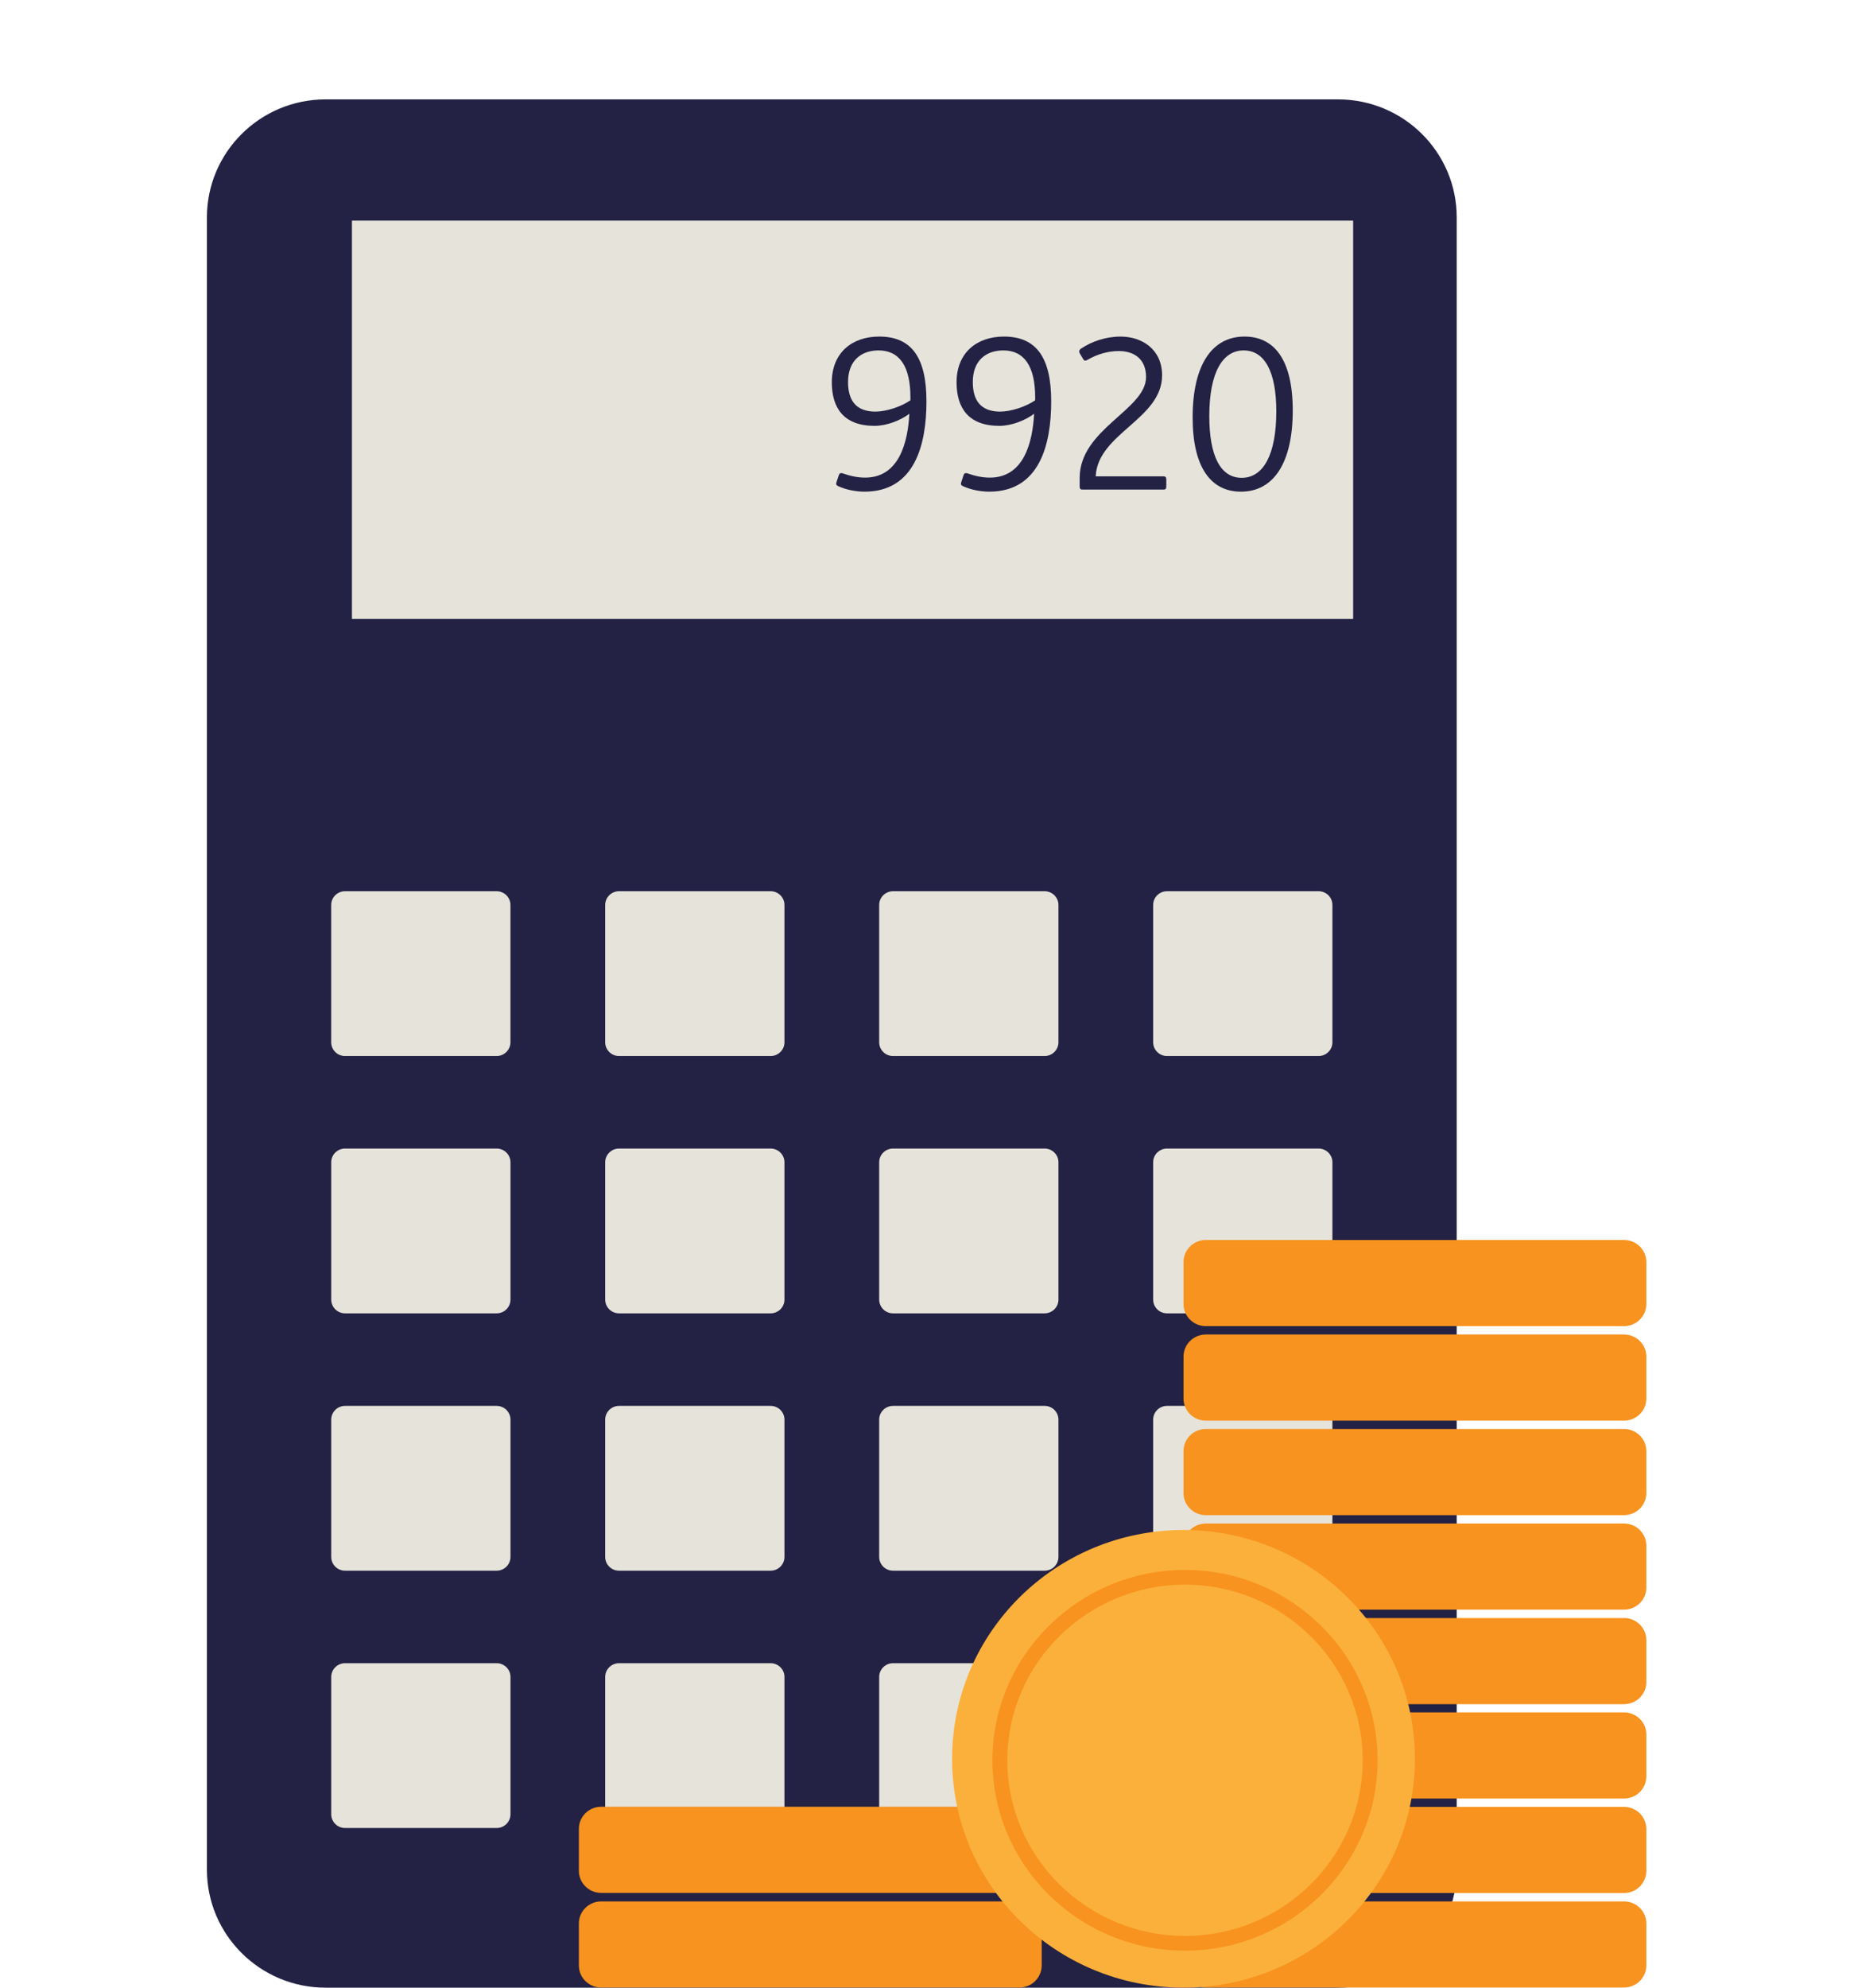 <svg width="448" height="480" viewBox="0 0 448 480" fill="none" xmlns="http://www.w3.org/2000/svg">
<g clip-path="url(#clip0_6781_112971)">
<path fill-rule="evenodd" clip-rule="evenodd" d="M50 451.493V52.507C50 36.761 62.844 24 78.685 24H323.315C339.16 24 352 36.761 352 52.507V451.493C352 467.236 339.16 480 323.315 480H78.685C62.844 480 50 467.236 50 451.493Z" fill="#232144"/>
<path fill-rule="evenodd" clip-rule="evenodd" d="M85.039 149.449H326.974V53.276H85.039V149.449Z" fill="#E6E3DA"/>
<path fill-rule="evenodd" clip-rule="evenodd" d="M218.52 183.702H326.975V160.488H218.52V183.702Z" fill="#232144"/>
<path fill-rule="evenodd" clip-rule="evenodd" d="M80.027 251.694V218.541C80.027 216.707 81.526 215.221 83.372 215.221H120C121.846 215.221 123.345 216.707 123.345 218.541V251.694C123.345 253.529 121.846 255.018 120 255.018H83.372C81.526 255.018 80.027 253.529 80.027 251.694Z" fill="#E6E3DA"/>
<path fill-rule="evenodd" clip-rule="evenodd" d="M146.238 251.694V218.541C146.238 216.707 147.737 215.221 149.583 215.221H186.211C188.057 215.221 189.556 216.707 189.556 218.541V251.694C189.556 253.529 188.057 255.018 186.211 255.018H149.583C147.737 255.018 146.238 253.529 146.238 251.694Z" fill="#E6E3DA"/>
<path fill-rule="evenodd" clip-rule="evenodd" d="M212.445 251.694V218.541C212.445 216.707 213.944 215.221 215.79 215.221H252.418C254.264 215.221 255.763 216.707 255.763 218.541V251.694C255.763 253.529 254.264 255.018 252.418 255.018H215.79C213.944 255.018 212.445 253.529 212.445 251.694Z" fill="#E6E3DA"/>
<path fill-rule="evenodd" clip-rule="evenodd" d="M278.648 251.694V218.541C278.648 216.707 280.147 215.221 281.993 215.221H318.621C320.468 215.221 321.966 216.707 321.966 218.541V251.694C321.966 253.529 320.468 255.018 318.621 255.018H281.993C280.147 255.018 278.648 253.529 278.648 251.694Z" fill="#E6E3DA"/>
<path fill-rule="evenodd" clip-rule="evenodd" d="M80.035 313.834V280.681C80.035 278.846 81.534 277.361 83.38 277.361H120.008C121.854 277.361 123.353 278.846 123.353 280.681V313.834C123.353 315.668 121.854 317.157 120.008 317.157H83.38C81.534 317.157 80.035 315.668 80.035 313.834Z" fill="#E6E3DA"/>
<path fill-rule="evenodd" clip-rule="evenodd" d="M146.238 313.834V280.681C146.238 278.846 147.737 277.361 149.583 277.361H186.211C188.057 277.361 189.556 278.846 189.556 280.681V313.834C189.556 315.668 188.057 317.157 186.211 317.157H149.583C147.737 317.157 146.238 315.668 146.238 313.834Z" fill="#E6E3DA"/>
<path fill-rule="evenodd" clip-rule="evenodd" d="M212.445 313.834V280.681C212.445 278.846 213.944 277.361 215.79 277.361H252.418C254.264 277.361 255.763 278.846 255.763 280.681V313.834C255.763 315.668 254.264 317.157 252.418 317.157H215.79C213.944 317.157 212.445 315.668 212.445 313.834Z" fill="#E6E3DA"/>
<path fill-rule="evenodd" clip-rule="evenodd" d="M278.648 313.834V280.681C278.648 278.846 280.147 277.361 281.993 277.361H318.621C320.468 277.361 321.966 278.846 321.966 280.681V313.834C321.966 315.668 320.468 317.157 318.621 317.157H281.993C280.147 317.157 278.648 315.668 278.648 313.834Z" fill="#E6E3DA"/>
<path fill-rule="evenodd" clip-rule="evenodd" d="M80.035 375.977V342.824C80.035 340.99 81.534 339.504 83.38 339.504H120.008C121.854 339.504 123.353 340.99 123.353 342.824V375.977C123.353 377.812 121.854 379.301 120.008 379.301H83.38C81.534 379.301 80.035 377.812 80.035 375.977Z" fill="#E6E3DA"/>
<path fill-rule="evenodd" clip-rule="evenodd" d="M146.238 375.977V342.824C146.238 340.99 147.737 339.504 149.583 339.504H186.211C188.057 339.504 189.556 340.99 189.556 342.824V375.977C189.556 377.812 188.057 379.301 186.211 379.301H149.583C147.737 379.301 146.238 377.812 146.238 375.977Z" fill="#E6E3DA"/>
<path fill-rule="evenodd" clip-rule="evenodd" d="M212.445 375.977V342.824C212.445 340.99 213.944 339.504 215.79 339.504H252.418C254.264 339.504 255.763 340.99 255.763 342.824V375.977C255.763 377.812 254.264 379.301 252.418 379.301H215.79C213.944 379.301 212.445 377.812 212.445 375.977Z" fill="#E6E3DA"/>
<path fill-rule="evenodd" clip-rule="evenodd" d="M278.648 375.977V342.824C278.648 340.99 280.147 339.504 281.993 339.504H318.621C320.468 339.504 321.966 340.99 321.966 342.824V375.977C321.966 377.812 320.468 379.301 318.621 379.301H281.993C280.147 379.301 278.648 377.812 278.648 375.977Z" fill="#E6E3DA"/>
<path fill-rule="evenodd" clip-rule="evenodd" d="M80.035 438.117V404.964C80.035 403.129 81.534 401.644 83.38 401.644H120.008C121.854 401.644 123.353 403.129 123.353 404.964V438.117C123.353 439.951 121.854 441.44 120.008 441.44H83.38C81.534 441.44 80.035 439.951 80.035 438.117Z" fill="#E6E3DA"/>
<path fill-rule="evenodd" clip-rule="evenodd" d="M146.238 438.117V404.964C146.238 403.129 147.737 401.644 149.583 401.644H186.211C188.057 401.644 189.556 403.129 189.556 404.964V438.117C189.556 439.951 188.057 441.44 186.211 441.44H149.583C147.737 441.44 146.238 439.951 146.238 438.117Z" fill="#E6E3DA"/>
<path fill-rule="evenodd" clip-rule="evenodd" d="M212.445 438.117V404.964C212.445 403.129 213.944 401.644 215.79 401.644H252.418C254.264 401.644 255.763 403.129 255.763 404.964V438.117C255.763 439.951 254.264 441.44 252.418 441.44H215.79C213.944 441.44 212.445 439.951 212.445 438.117Z" fill="#E6E3DA"/>
<path fill-rule="evenodd" clip-rule="evenodd" d="M278.648 438.117V404.964C278.648 403.129 280.147 401.644 281.993 401.644H318.621C320.468 401.644 321.966 403.129 321.966 404.964V438.117C321.966 439.951 320.468 441.44 318.621 441.44H281.993C280.147 441.44 278.648 439.951 278.648 438.117Z" fill="#232144"/>
<path fill-rule="evenodd" clip-rule="evenodd" d="M250.14 96.665V95.956C250.14 88.467 247.491 84.62 242.451 84.62C238.274 84.62 235.066 87.05 235.066 92.261C235.066 96.665 236.952 99.397 241.687 99.397C244.336 99.397 247.95 98.182 250.14 96.665ZM232.722 117.416C232.163 117.163 232.112 116.96 232.317 116.301L232.826 114.784C232.976 114.328 233.181 114.125 233.844 114.328C235.421 114.883 237.203 115.339 239.192 115.339C247.545 115.339 249.53 106.533 249.885 99.903C247.795 101.524 244.386 102.839 241.483 102.839C233.994 102.839 231.145 98.489 231.145 92.311C231.145 85.329 235.88 81.278 242.601 81.278C250.599 81.278 254.011 86.594 254.011 96.918C254.011 107.345 251.208 118.731 239.038 118.731C237.002 118.731 234.557 118.275 232.722 117.416Z" fill="#232144"/>
<path fill-rule="evenodd" clip-rule="evenodd" d="M219.995 96.665V95.956C219.995 88.467 217.346 84.62 212.306 84.62C208.13 84.62 204.922 87.05 204.922 92.261C204.922 96.665 206.807 99.397 211.543 99.397C214.192 99.397 217.805 98.182 219.995 96.665ZM202.577 117.416C202.018 117.163 201.968 116.96 202.172 116.301L202.681 114.784C202.832 114.328 203.036 114.125 203.699 114.328C205.277 114.883 207.058 115.339 209.048 115.339C217.4 115.339 219.386 106.533 219.741 99.903C217.651 101.524 214.242 102.839 211.338 102.839C203.85 102.839 201 98.489 201 92.311C201 85.329 205.735 81.278 212.457 81.278C220.454 81.278 223.867 86.594 223.867 96.918C223.867 107.345 221.064 118.731 208.893 118.731C206.857 118.731 204.413 118.275 202.577 117.416Z" fill="#232144"/>
<path fill-rule="evenodd" clip-rule="evenodd" d="M260.893 115.393C260.893 103.601 276.934 98.945 276.934 91.05C276.934 86.597 273.93 84.773 270.364 84.773C267.718 84.773 265.119 85.532 262.778 86.9C262.215 87.203 261.961 87.103 261.757 86.747L260.943 85.382C260.739 85.026 260.638 84.57 261.248 84.168C263.746 82.497 267.105 81.282 270.772 81.282C275.966 81.282 280.806 84.367 280.806 90.644C280.806 101.221 265.223 104.663 264.764 115.04H281.161C281.72 115.04 281.824 115.343 281.824 115.849V117.417C281.824 117.922 281.72 118.229 281.161 118.229H261.556C260.993 118.229 260.893 117.922 260.893 117.417V115.393Z" fill="#232144"/>
<path fill-rule="evenodd" clip-rule="evenodd" d="M308.405 99.347C308.405 89.782 305.606 84.62 300.512 84.62C295.418 84.62 292.213 89.985 292.213 100.459C292.213 110.024 294.859 115.389 300.053 115.389C305.301 115.389 308.405 109.721 308.405 99.347ZM288.188 100.815C288.188 88.111 292.873 81.278 300.716 81.278C307.846 81.278 312.377 86.747 312.377 99.144C312.377 111.645 307.846 118.731 299.849 118.731C292.668 118.731 288.188 112.963 288.188 100.815Z" fill="#232144"/>
<path d="M392.424 367.912H291.378C288.399 367.912 285.984 370.295 285.984 373.236V383.388C285.984 386.329 288.399 388.713 291.378 388.713H392.424C395.403 388.713 397.818 386.329 397.818 383.388V373.236C397.818 370.295 395.403 367.912 392.424 367.912Z" fill="#F7931E"/>
<path d="M392.424 390.734H291.378C288.399 390.734 285.984 393.118 285.984 396.059V406.211C285.984 409.151 288.399 411.535 291.378 411.535H392.424C395.403 411.535 397.818 409.151 397.818 406.211V396.059C397.818 393.118 395.403 390.734 392.424 390.734Z" fill="#F7931E"/>
<path d="M392.424 413.522H291.378C288.399 413.522 285.984 415.906 285.984 418.846V428.998C285.984 431.939 288.399 434.323 291.378 434.323H392.424C395.403 434.323 397.818 431.939 397.818 428.998V418.846C397.818 415.906 395.403 413.522 392.424 413.522Z" fill="#F7931E"/>
<path d="M392.424 299.444H291.378C288.399 299.444 285.984 301.828 285.984 304.769V314.921C285.984 317.861 288.399 320.245 291.378 320.245H392.424C395.403 320.245 397.818 317.861 397.818 314.921V304.769C397.818 301.828 395.403 299.444 392.424 299.444Z" fill="#F7931E"/>
<path d="M392.424 322.267H291.378C288.399 322.267 285.984 324.651 285.984 327.591V337.743C285.984 340.684 288.399 343.068 291.378 343.068H392.424C395.403 343.068 397.818 340.684 397.818 337.743V327.591C397.818 324.651 395.403 322.267 392.424 322.267Z" fill="#F7931E"/>
<path d="M392.424 345.089H291.378C288.399 345.089 285.984 347.473 285.984 350.413V360.565C285.984 363.506 288.399 365.89 291.378 365.89H392.424C395.403 365.89 397.818 363.506 397.818 360.565V350.413C397.818 347.473 395.403 345.089 392.424 345.089Z" fill="#F7931E"/>
<path d="M392.424 436.341H291.378C288.399 436.341 285.984 438.725 285.984 441.666V451.818C285.984 454.758 288.399 457.142 291.378 457.142H392.424C395.403 457.142 397.818 454.758 397.818 451.818V441.666C397.818 438.725 395.403 436.341 392.424 436.341Z" fill="#F7931E"/>
<path d="M392.424 459.164H291.378C288.399 459.164 285.984 461.547 285.984 464.488V474.64C285.984 477.581 288.399 479.965 291.378 479.965H392.424C395.403 479.965 397.818 477.581 397.818 474.64V464.488C397.818 461.547 395.403 459.164 392.424 459.164Z" fill="#F7931E"/>
<path d="M246.318 436.31H145.273C142.294 436.31 139.879 438.694 139.879 441.634V451.786C139.879 454.727 142.294 457.111 145.273 457.111H246.318C249.297 457.111 251.712 454.727 251.712 451.786V441.634C251.712 438.694 249.297 436.31 246.318 436.31Z" fill="#F7931E"/>
<path d="M246.318 459.164H145.273C142.294 459.164 139.879 461.548 139.879 464.488V474.64C139.879 477.581 142.294 479.965 145.273 479.965H246.318C249.297 479.965 251.712 477.581 251.712 474.64V464.488C251.712 461.548 249.297 459.164 246.318 459.164Z" fill="#F7931E"/>
<path d="M285.979 480.001C316.861 480.001 341.896 455.259 341.896 424.737C341.896 394.216 316.861 369.474 285.979 369.474C255.097 369.474 230.062 394.216 230.062 424.737C230.062 455.259 255.097 480.001 285.979 480.001Z" fill="#FBB03B"/>
<path d="M286.344 471.057C260.669 471.057 239.812 450.435 239.812 425.092C239.812 399.75 260.705 379.128 286.344 379.128C311.983 379.128 332.875 399.75 332.875 425.092C332.875 450.435 311.983 471.057 286.344 471.057ZM286.344 382.677C262.683 382.677 243.408 401.702 243.408 425.092C243.408 448.483 262.683 467.507 286.344 467.507C310.005 467.507 329.279 448.483 329.279 425.092C329.279 401.702 310.005 382.677 286.344 382.677Z" fill="#F7931E"/>
</g>
<defs>
<clipPath id="clip0_6781_112971">
<rect width="348" height="456" fill="white" transform="translate(50 24)"/>
</clipPath>
</defs>
</svg>
